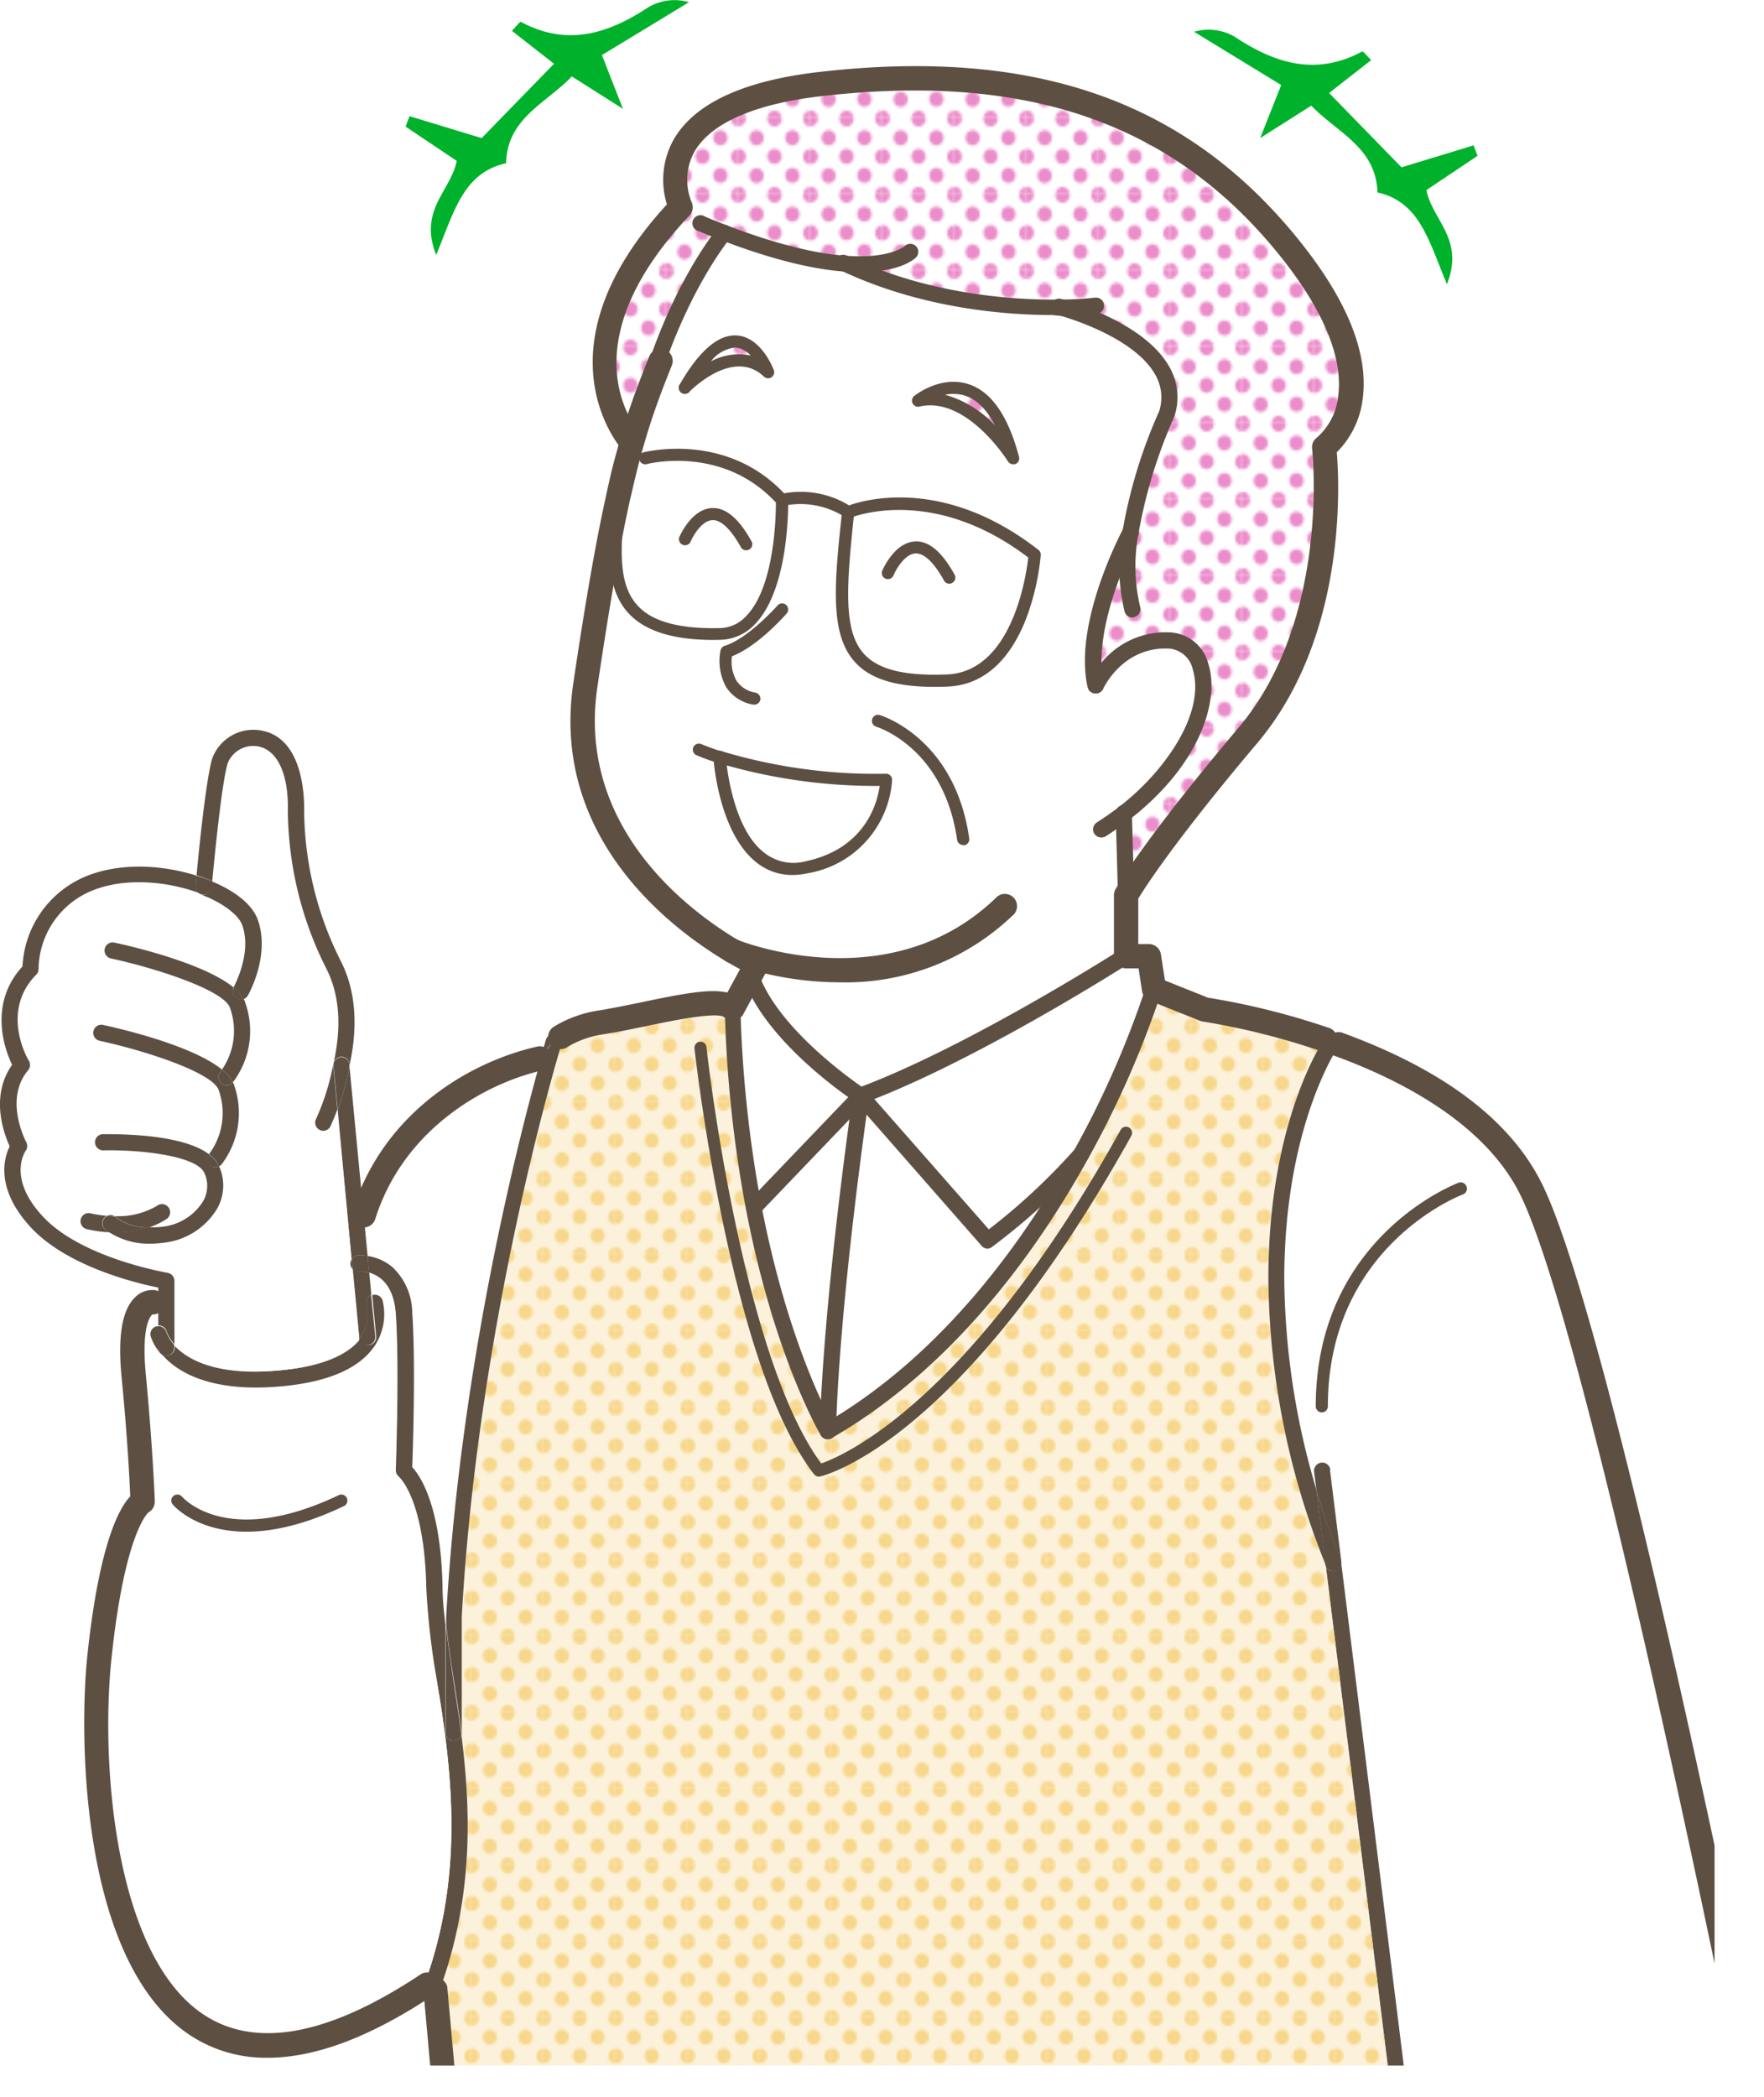<svg xmlns="http://www.w3.org/2000/svg" xmlns:xlink="http://www.w3.org/1999/xlink" viewBox="0 0 241.51 286.98"><defs><style>.cls-1{fill:none;}.cls-2{fill:#f7d78c;}.cls-3{fill:#ec8dcb;}.cls-4{clip-path:url(#clip-path);}.cls-5{fill:#fff;}.cls-6{fill:url(#新規パターンスウォッチ_9);}.cls-7{fill:url(#新規パターンスウォッチ_9-3);}.cls-8{fill:#5d5042;}.cls-9{fill:#fae7bb;opacity:0.5;}.cls-10{fill:url(#新規パターンスウォッチ_11);}.cls-11{fill:#00b22b;}</style><clipPath id="clip-path" transform="translate(-8.77 -6.1)"><rect class="cls-1" width="243.51" height="288.81"/></clipPath><pattern id="新規パターンスウォッチ_9" data-name="新規パターンスウォッチ 9" width="28.8" height="28.8" patternTransform="translate(11.31 1.45) scale(0.34 0.36)" patternUnits="userSpaceOnUse" viewBox="0 0 28.8 28.8"><rect class="cls-1" width="28.8" height="28.8"/><path class="cls-3" d="M28.8,31.79a2.88,2.88,0,1,0-2.88-2.88A2.88,2.88,0,0,0,28.8,31.79Z"/><path class="cls-3" d="M14.4,31.79a2.88,2.88,0,1,0-2.88-2.88A2.88,2.88,0,0,0,14.4,31.79Z"/><path class="cls-3" d="M28.8,17.39a2.88,2.88,0,1,0-2.88-2.88A2.88,2.88,0,0,0,28.8,17.39Z"/><path class="cls-3" d="M14.4,17.28a2.88,2.88,0,1,0-2.88-2.88A2.88,2.88,0,0,0,14.4,17.28Z"/><path class="cls-3" d="M7.2,24.59a2.88,2.88,0,1,0-2.88-2.88A2.88,2.88,0,0,0,7.2,24.59Z"/><path class="cls-3" d="M21.6,24.48a2.88,2.88,0,1,0-2.88-2.88A2.88,2.88,0,0,0,21.6,24.48Z"/><path class="cls-3" d="M7.2,10.19A2.88,2.88,0,1,0,4.32,7.31,2.88,2.88,0,0,0,7.2,10.19Z"/><path class="cls-3" d="M21.6,10.19a2.88,2.88,0,1,0-2.88-2.88A2.88,2.88,0,0,0,21.6,10.19Z"/><path class="cls-3" d="M0,31.68a2.79,2.79,0,0,0,2.88-2.77,3,3,0,0,0-2.88-3,2.88,2.88,0,0,0,0,5.76Z"/><path class="cls-3" d="M0,17.28A2.88,2.88,0,0,0,2.88,14.4,2.88,2.88,0,0,0,0,11.52,3.09,3.09,0,0,0-2.88,14.4,2.88,2.88,0,0,0,0,17.28Z"/><path class="cls-3" d="M28.8,3A2.88,2.88,0,0,0,31.68.11a2.88,2.88,0,0,0-5.76,0A2.88,2.88,0,0,0,28.8,3Z"/><path class="cls-3" d="M14.4,3A2.88,2.88,0,0,0,17.28.11a2.88,2.88,0,0,0-5.76,0A2.88,2.88,0,0,0,14.4,3Z"/><path class="cls-3" d="M0,2.88A2.88,2.88,0,0,0,2.88,0,3.09,3.09,0,0,0,0-2.88,2.88,2.88,0,0,0-2.88,0,2.88,2.88,0,0,0,0,2.88Z"/></pattern><pattern id="新規パターンスウォッチ_9-3" data-name="新規パターンスウォッチ 9" width="28.8" height="28.8" patternTransform="translate(11.67 1.45) scale(0.34 0.36)" patternUnits="userSpaceOnUse" viewBox="0 0 28.8 28.8"><rect class="cls-1" width="28.8" height="28.8"/><path class="cls-3" d="M28.8,31.79a2.88,2.88,0,1,0-2.88-2.88A2.88,2.88,0,0,0,28.8,31.79Z"/><path class="cls-3" d="M14.4,31.79a2.88,2.88,0,1,0-2.88-2.88A2.88,2.88,0,0,0,14.4,31.79Z"/><path class="cls-3" d="M28.8,17.39a2.88,2.88,0,1,0-2.88-2.88A2.88,2.88,0,0,0,28.8,17.39Z"/><path class="cls-3" d="M14.4,17.28a2.88,2.88,0,1,0-2.88-2.88A2.88,2.88,0,0,0,14.4,17.28Z"/><path class="cls-3" d="M7.2,24.59a2.88,2.88,0,1,0-2.88-2.88A2.88,2.88,0,0,0,7.2,24.59Z"/><path class="cls-3" d="M21.6,24.48a2.88,2.88,0,1,0-2.88-2.88A2.88,2.88,0,0,0,21.6,24.48Z"/><path class="cls-3" d="M7.2,10.19A2.88,2.88,0,1,0,4.32,7.31,2.88,2.88,0,0,0,7.2,10.19Z"/><path class="cls-3" d="M21.6,10.19a2.88,2.88,0,1,0-2.88-2.88A2.88,2.88,0,0,0,21.6,10.19Z"/><path class="cls-3" d="M0,31.68a2.79,2.79,0,0,0,2.88-2.77,3,3,0,0,0-2.88-3,2.88,2.88,0,0,0,0,5.76Z"/><path class="cls-3" d="M0,17.28A2.88,2.88,0,0,0,2.88,14.4,2.88,2.88,0,0,0,0,11.52,3.09,3.09,0,0,0-2.88,14.4,2.88,2.88,0,0,0,0,17.28Z"/><path class="cls-3" d="M28.8,3A2.88,2.88,0,0,0,31.68.11a2.88,2.88,0,0,0-5.76,0A2.88,2.88,0,0,0,28.8,3Z"/><path class="cls-3" d="M14.4,3A2.88,2.88,0,0,0,17.28.11a2.88,2.88,0,0,0-5.76,0A2.88,2.88,0,0,0,14.4,3Z"/><path class="cls-3" d="M0,2.88A2.88,2.88,0,0,0,2.88,0,3.09,3.09,0,0,0,0-2.88,2.88,2.88,0,0,0-2.88,0,2.88,2.88,0,0,0,0,2.88Z"/></pattern><pattern id="新規パターンスウォッチ_11" data-name="新規パターンスウォッチ 11" width="28.8" height="28.8" patternTransform="translate(4.36 10.85) scale(0.34 0.36)" patternUnits="userSpaceOnUse" viewBox="0 0 28.8 28.8"><rect class="cls-1" width="28.8" height="28.8"/><path class="cls-2" d="M28.8,31.79a2.88,2.88,0,1,0-2.88-2.88A2.88,2.88,0,0,0,28.8,31.79Z"/><path class="cls-2" d="M14.4,31.79a2.88,2.88,0,1,0-2.88-2.88A2.88,2.88,0,0,0,14.4,31.79Z"/><path class="cls-2" d="M28.8,17.39a2.88,2.88,0,1,0-2.88-2.88A2.88,2.88,0,0,0,28.8,17.39Z"/><path class="cls-2" d="M14.4,17.28a2.88,2.88,0,1,0-2.88-2.88A2.88,2.88,0,0,0,14.4,17.28Z"/><path class="cls-2" d="M7.2,24.59a2.88,2.88,0,1,0-2.88-2.88A2.88,2.88,0,0,0,7.2,24.59Z"/><path class="cls-2" d="M21.6,24.48a2.88,2.88,0,1,0-2.88-2.88A2.88,2.88,0,0,0,21.6,24.48Z"/><path class="cls-2" d="M7.2,10.19A2.88,2.88,0,1,0,4.32,7.31,2.88,2.88,0,0,0,7.2,10.19Z"/><path class="cls-2" d="M21.6,10.19a2.88,2.88,0,1,0-2.88-2.88A2.88,2.88,0,0,0,21.6,10.19Z"/><path class="cls-2" d="M0,31.68a2.79,2.79,0,0,0,2.88-2.77,3,3,0,0,0-2.88-3,2.88,2.88,0,0,0,0,5.76Z"/><path class="cls-2" d="M0,17.28A2.88,2.88,0,0,0,2.88,14.4,2.88,2.88,0,0,0,0,11.52,3.09,3.09,0,0,0-2.88,14.4,2.88,2.88,0,0,0,0,17.28Z"/><path class="cls-2" d="M28.8,3A2.88,2.88,0,0,0,31.68.11a2.88,2.88,0,0,0-5.76,0A2.88,2.88,0,0,0,28.8,3Z"/><path class="cls-2" d="M14.4,3A2.88,2.88,0,0,0,17.28.11a2.88,2.88,0,0,0-5.76,0A2.88,2.88,0,0,0,14.4,3Z"/><path class="cls-2" d="M0,2.88A2.88,2.88,0,0,0,2.88,0,3.09,3.09,0,0,0,0-2.88,2.88,2.88,0,0,0-2.88,0,2.88,2.88,0,0,0,0,2.88Z"/></pattern></defs><g id="レイヤー_2" data-name="レイヤー 2"><g id="イラストうえ"><g class="cls-4"><path class="cls-5" d="M108,37.94s-6.68,7.89-10.82,23c-.64,1.81-1.25,3.66-1.83,5.72,0,0-11.93-12.56,6.66-32.19,0,0-6.61-13.9,19.11-16.86s47.45,2,63.77,21.9,5.22,27.83,5.22,27.83,2.78,23.78-10.43,39.42S163,128.64,163,128.64l-.31-11.25c13.61-10.47,12.87-23.35,6.24-23.68-7.11-.34-10.1,6.16-10.1,6.16-1.91-8.45,4.8-21,4.8-21a68.09,68.09,0,0,1,4.94-16.1c3.12-10.08-14.78-14.67-14.78-14.67h0c-6.42.08-18-.67-29.15-5.93C120.75,41.9,115.37,40.78,108,37.94Z" transform="translate(-8.77 -6.1)"/><path class="cls-6" d="M108,37.94s-6.68,7.89-10.82,23c-.64,1.81-1.25,3.66-1.83,5.72,0,0-11.93-12.56,6.66-32.19,0,0-6.61-13.9,19.11-16.86s47.45,2,63.77,21.9,5.22,27.83,5.22,27.83,2.78,23.78-10.43,39.42S163,128.64,163,128.64l-.31-11.25c13.61-10.47,12.87-23.35,6.24-23.68-7.11-.34-10.1,6.16-10.1,6.16-1.91-8.45,4.8-21,4.8-21a68.09,68.09,0,0,1,4.94-16.1c3.12-10.08-14.78-14.67-14.78-14.67h0c-6.42.08-18-.67-29.15-5.93C120.75,41.9,115.37,40.78,108,37.94Z" transform="translate(-8.77 -6.1)"/><path class="cls-5" d="M134.84,60.93s9-7.29,13,7.88C147.86,68.81,142,59.26,134.84,60.93Z" transform="translate(-8.77 -6.1)"/><path class="cls-7" d="M134.84,60.93s9-7.29,13,7.88C147.86,68.81,142,59.26,134.84,60.93Z" transform="translate(-8.77 -6.1)"/><path class="cls-5" d="M113.28,57.05c-4.76-4.56-11.1,1.81-11.39,2.12C109.28,46.28,113.28,57.05,113.28,57.05Z" transform="translate(-8.77 -6.1)"/><path class="cls-7" d="M113.28,57.05c-4.76-4.56-11.1,1.81-11.39,2.12C109.28,46.28,113.28,57.05,113.28,57.05Z" transform="translate(-8.77 -6.1)"/><path class="cls-5" d="M248.62,291.42H201.28a.66.66,0,0,0,0-.14l-8.86-71.48-1.56-12.58a1.12,1.12,0,0,0-2.22.28L189,210a103.49,103.49,0,0,1-4.35-28.85c0-20.91,7.29-31.66,7.41-31.82a.79.79,0,0,0,.13-.28c10,3.68,21.36,9.86,26.27,19.85C228.14,188.72,248.62,291.42,248.62,291.42ZM209.05,169.58a.83.83,0,0,0,.51-1.06.85.85,0,0,0-1.08-.5c-.19.07-19.57,7.35-19.57,30.61a.83.83,0,1,0,1.66,0C190.57,176.57,208.87,169.65,209.05,169.58Z" transform="translate(-8.77 -6.1)"/><path class="cls-8" d="M209.56,168.52a.83.83,0,0,1-.51,1.06c-.18.07-18.48,7-18.48,29a.83.83,0,1,1-1.66,0c0-23.26,19.38-30.54,19.57-30.61A.85.85,0,0,1,209.56,168.52Z" transform="translate(-8.77 -6.1)"/><path class="cls-8" d="M201.28,291.42a1.11,1.11,0,0,1-1,1.1h-.14a1.11,1.11,0,0,1-1.1-1l0-.14Z" transform="translate(-8.77 -6.1)"/><path class="cls-8" d="M201.27,291.28a.66.66,0,0,1,0,.14h-2.23l-8.82-71.09c0,.09.06.15.07.16a1.11,1.11,0,0,0,1,.66,1.14,1.14,0,0,0,1.08-1.35h0Z" transform="translate(-8.77 -6.1)"/><path class="cls-5" d="M112,171.38c3.87,20.07,10.12,30.6,10.12,30.6,16.27-9.37,27.55-24.86,34.69-37.82a130.29,130.29,0,0,0,10-22.65l6.95,2.77a98.91,98.91,0,0,1,16.29,4c-1.17,1.8-7.64,12.66-7.64,32.84a106.52,106.52,0,0,0,7.86,39.17l8.82,71.09H69.58l-1.2-13.23a1.11,1.11,0,0,0,.94-.74c4.32-12.49,3.87-24,2.62-33.92a1.26,1.26,0,0,0,0-.33V227.36C74.3,186,85.54,149.39,85.65,149a1.06,1.06,0,0,0-.17-1,14.61,14.61,0,0,1,5.69-2c7.3-1.21,15.82-3.82,17.9-1.91A168.37,168.37,0,0,0,112,171.38Z" transform="translate(-8.77 -6.1)"/><path class="cls-9" d="M112,171.38c3.87,20.07,10.12,30.6,10.12,30.6,16.27-9.37,27.55-24.86,34.69-37.82a130.29,130.29,0,0,0,10-22.65l6.95,2.77a98.91,98.91,0,0,1,16.29,4c-1.17,1.8-7.64,12.66-7.64,32.84a106.52,106.52,0,0,0,7.86,39.17l8.82,71.09H69.58l-1.2-13.23a1.11,1.11,0,0,0,.94-.74c4.32-12.49,3.87-24,2.62-33.92a1.26,1.26,0,0,0,0-.33V227.36C74.3,186,85.54,149.39,85.65,149a1.06,1.06,0,0,0-.17-1,14.61,14.61,0,0,1,5.69-2c7.3-1.21,15.82-3.82,17.9-1.91A168.37,168.37,0,0,0,112,171.38Z" transform="translate(-8.77 -6.1)"/><path class="cls-10" d="M112,171.38c3.87,20.07,10.12,30.6,10.12,30.6,16.27-9.37,27.55-24.86,34.69-37.82a130.29,130.29,0,0,0,10-22.65l6.95,2.77a98.91,98.91,0,0,1,16.29,4c-1.17,1.8-7.64,12.66-7.64,32.84a106.52,106.52,0,0,0,7.86,39.17l8.82,71.09H69.58l-1.2-13.23a1.11,1.11,0,0,0,.94-.74c4.32-12.49,3.87-24,2.62-33.92a1.26,1.26,0,0,0,0-.33V227.36C74.3,186,85.54,149.39,85.65,149a1.06,1.06,0,0,0-.17-1,14.61,14.61,0,0,1,5.69-2c7.3-1.21,15.82-3.82,17.9-1.91A168.37,168.37,0,0,0,112,171.38Z" transform="translate(-8.77 -6.1)"/><path class="cls-8" d="M192.4,219.8a1.11,1.11,0,0,1-2.1.69s0-.07-.07-.16L189,210a80,80,0,0,0,3.38,9.56A2,2,0,0,1,192.4,219.8Z" transform="translate(-8.77 -6.1)"/><path class="cls-8" d="M190.85,207.22l1.56,12.58h0a2,2,0,0,0-.07-.23A80,80,0,0,1,189,210l-.32-2.51a1.12,1.12,0,0,1,2.22-.28Z" transform="translate(-8.77 -6.1)"/><path class="cls-8" d="M191.73,147.78a1.11,1.11,0,0,1,.41,1.28c-.71-.26-1.43-.51-2.13-.74a2.29,2.29,0,0,1,.18-.26A1.11,1.11,0,0,1,191.73,147.78Z" transform="translate(-8.77 -6.1)"/><path class="cls-8" d="M192.14,149.06a.79.79,0,0,1-.13.28c-.12.16-7.41,10.91-7.41,31.82A103.49,103.49,0,0,0,189,210l1.28,10.32a106.52,106.52,0,0,1-7.86-39.17c0-20.18,6.47-31,7.64-32.84C190.71,148.55,191.43,148.8,192.14,149.06Z" transform="translate(-8.77 -6.1)"/><path class="cls-5" d="M124.88,76.21c-1.74,16.09-2.25,23.66,13.56,23,10.71-.42,12-17.22,12-17.22C136.52,71.19,124.88,76.21,124.88,76.21ZM107.3,109.7c0,.49,1.23,17.35,11.85,15.12s10.95-12,10.95-12A73.62,73.62,0,0,1,107.3,109.7Zm-4.76-50.53c.29-.31,6.63-6.68,11.39-2.12C113.93,57.05,109.93,46.28,102.54,59.17Zm-5.42,1.76c4.14-15.1,10.82-23,10.82-23,7.4,2.84,12.78,4,16.64,4.23,11.13,5.26,22.73,6,29.15,5.93h0s17.9,4.59,14.78,14.67a68.09,68.09,0,0,0-4.94,16.1s-6.71,12.54-4.8,21c0,0,3-6.5,10.1-6.16,6.63.33,7.37,13.21-6.24,23.68l.31,11.25V137s-20.85,13.38-36.32,19.12c0,0-11.17-7.3-14.65-15.46l-.78-.43,1.18-2.18a35.45,35.45,0,0,1-3.3-1.77h0c-7.15-4.24-23.15-16.13-20.15-36.38C90.59,88.56,92,80.67,93.3,74.6c0,7.78-3.34,18.58,14,18.24,8.93-.17,8.55-18.27,8.55-18.27-7.82-8.73-18.73-5.76-18.73-5.76l-2.27-.61c.15-.53.29-1,.44-1.55C95.87,64.59,96.48,62.74,97.12,60.93Zm50.35,7.88c-4-15.17-13-7.88-13-7.88C141.6,59.26,147.47,68.81,147.47,68.81Z" transform="translate(-8.77 -6.1)"/><path class="cls-5" d="M166.07,137l.7,4.53a130.29,130.29,0,0,1-10,22.65A87.48,87.48,0,0,1,144,175.91L126.62,156.1c15.47-5.74,36.32-19.12,36.32-19.12Z" transform="translate(-8.77 -6.1)"/><path class="cls-5" d="M144,175.91a87.48,87.48,0,0,0,12.79-11.75c-7.14,13-18.42,28.45-34.69,37.82.53-18.77,4.52-45.88,4.52-45.88Z" transform="translate(-8.77 -6.1)"/><path class="cls-5" d="M150.43,82s-1.28,16.8-12,17.22c-15.81.63-15.3-6.94-13.56-23C124.88,76.21,136.52,71.19,150.43,82Zm-11.29,3.86a.82.82,0,0,0,.32-1.13c-1.72-3.13-3.55-4.67-5.44-4.57-2.8.15-4.39,3.84-4.46,4a.83.83,0,0,0,1.54.64c.35-.8,1.55-2.9,3-3,1.16-.07,2.53,1.21,3.91,3.7a.82.82,0,0,0,.72.44A.84.84,0,0,0,139.14,85.88Z" transform="translate(-8.77 -6.1)"/><path class="cls-8" d="M139.46,84.75a.82.82,0,0,1-.32,1.13.84.84,0,0,1-.41.11.82.82,0,0,1-.72-.44c-1.38-2.49-2.75-3.77-3.91-3.7-1.45.07-2.65,2.17-3,3a.83.83,0,0,1-1.54-.64c.07-.16,1.66-3.85,4.46-4C135.91,80.08,137.74,81.62,139.46,84.75Z" transform="translate(-8.77 -6.1)"/><path class="cls-5" d="M130.1,112.83s-.18,9.73-10.95,12-11.82-14.63-11.85-15.12A73.62,73.62,0,0,0,130.1,112.83Z" transform="translate(-8.77 -6.1)"/><path class="cls-5" d="M112,171.38l14.64-15.28s-4,27.11-4.52,45.88C122.1,202,115.85,191.45,112,171.38Z" transform="translate(-8.77 -6.1)"/><path class="cls-5" d="M126.62,156.1,112,171.38a168.37,168.37,0,0,1-2.91-27.27l2.12-3.9.78.43C115.45,148.8,126.62,156.1,126.62,156.1Z" transform="translate(-8.77 -6.1)"/><path class="cls-5" d="M115.85,74.57s.38,18.1-8.55,18.27c-17.34.34-14-10.46-14-18.24.52-2.38,1-4.48,1.55-6.4l2.27.61S108,65.84,115.85,74.57Zm-4.51,6.74a.81.81,0,0,0,.32-1.12c-1.72-3.13-3.56-4.67-5.45-4.57-2.8.14-4.38,3.84-4.45,4a.84.84,0,0,0,1.54.65c.34-.8,1.54-2.9,3-3,1.16-.06,2.53,1.22,3.9,3.7a.84.84,0,0,0,.73.43A.87.87,0,0,0,111.34,81.31Z" transform="translate(-8.77 -6.1)"/><path class="cls-8" d="M111.66,80.19a.81.81,0,0,1-.32,1.12.87.87,0,0,1-.41.11.84.84,0,0,1-.73-.43c-1.37-2.48-2.74-3.76-3.9-3.7-1.46.07-2.66,2.17-3,3a.84.84,0,0,1-1.54-.65c.07-.15,1.65-3.85,4.45-4C108.1,75.52,109.94,77.06,111.66,80.19Z" transform="translate(-8.77 -6.1)"/><path class="cls-8" d="M85.48,148a1.06,1.06,0,0,1,.17,1c-.11.37-11.35,37-13.66,78.34V243.2a1.26,1.26,0,0,1,0,.33c-.34-2.71-.75-5.31-1.13-7.78s-.77-5-1-7.31V227.3c2-35.36,10.42-67.27,13-76.36l.23-.05A5.47,5.47,0,0,1,85.48,148Z" transform="translate(-8.77 -6.1)"/><path class="cls-8" d="M84.92,147.64a1,1,0,0,1,.56.4A5.47,5.47,0,0,0,83,150.89l-.23.05c.47-1.62.74-2.52.76-2.58A1.12,1.12,0,0,1,84.92,147.64Z" transform="translate(-8.77 -6.1)"/><path class="cls-5" d="M82.77,150.94c-2.58,9.09-11,41-13,76.36v1.14c-.21-1.78-.36-3.49-.39-5.08-.22-11.06-3-15.2-4.15-16.45.09-2.62.45-14.55,0-21.14a8.67,8.67,0,0,0-2.71-6.23A6.85,6.85,0,0,0,59.1,178l-.53-5.57C62.45,160,73.46,153,82.77,150.94Z" transform="translate(-8.77 -6.1)"/><path class="cls-8" d="M71.94,243.53c1.25,9.93,1.7,21.43-2.62,33.92a1.11,1.11,0,0,1-.94.74l-.11-1.11-.92.62a1.11,1.11,0,0,1-.13-1c4.21-12.18,3.72-23.51,2.47-33.28l.11,0a1.1,1.1,0,0,0,2.14.11Z" transform="translate(-8.77 -6.1)"/><path class="cls-8" d="M71.94,243.53a1.1,1.1,0,0,1-2.14-.11.83.83,0,0,1,0-.22V228.44c.27,2.32.64,4.78,1,7.31S71.6,240.82,71.94,243.53Z" transform="translate(-8.77 -6.1)"/><path class="cls-8" d="M69.77,243.2a.83.83,0,0,0,0,.22l-.11,0c-.33-2.56-.72-5-1.08-7.35a102.59,102.59,0,0,1-1.45-12.68c-.24-12.12-3.71-15.15-3.75-15.17a1.16,1.16,0,0,1-.42-.91c0-.15.51-14.25,0-21.4-.28-4-2.27-5.25-3.67-5.63L59.1,178a6.85,6.85,0,0,1,3.4,1.53,8.67,8.67,0,0,1,2.71,6.23c.47,6.59.11,18.52,0,21.14,1.15,1.25,3.93,5.39,4.15,16.45,0,1.59.18,3.3.39,5.08Z" transform="translate(-8.77 -6.1)"/><path class="cls-5" d="M69.69,243.44c1.25,9.77,1.74,21.1-2.47,33.28a1.11,1.11,0,0,0,.13,1c-43.7,29.11-47-25.51-44.95-44.93s5.9-21.11,5.9-21.11-.17-6.52-1.22-17.2,2.61-10.1,2.61-10.1h.72v3.25l-.23,0A1.12,1.12,0,0,0,29.4,189a6.83,6.83,0,0,0,1.19,2.15c1.6,2.06,5.24,4.87,13.17,4.87a39.51,39.51,0,0,0,4-.22c6.13-.64,10.26-2.51,12.28-5.57a7.8,7.8,0,0,0,1-6.22,1.12,1.12,0,0,0-1.39-.73l-.12,0-.29-3c1.4.38,3.39,1.62,3.67,5.63.51,7.15,0,21.25,0,21.4a1.16,1.16,0,0,0,.42.91s3.51,3,3.75,15.17a102.59,102.59,0,0,0,1.45,12.68C69,238.43,69.36,240.88,69.69,243.44ZM55.86,212.23a.83.83,0,1,0-.72-1.49c-5.25,2.5-9.41,3.33-12.61,3.33-6,0-8.67-2.94-8.84-3.13a.84.84,0,0,0-1.17-.09.82.82,0,0,0-.1,1.17c.19.22,3.25,3.72,10.11,3.72C46,215.74,50.39,214.85,55.86,212.23Z" transform="translate(-8.77 -6.1)"/><path class="cls-8" d="M68.27,277.08l.11,1.11h-.11a.91.91,0,0,1-.36-.06,1,1,0,0,1-.56-.43Z" transform="translate(-8.77 -6.1)"/><path class="cls-8" d="M61.12,184a7.8,7.8,0,0,1-1,6.22c-2,3.06-6.15,4.93-12.28,5.57a39.51,39.51,0,0,1-4,.22c-7.93,0-11.57-2.81-13.17-4.87h0a1.13,1.13,0,0,0,.93.5,1.11,1.11,0,0,0,1.1-1.12v-.38c1.65,1.87,5.64,4.41,15,3.45,5.09-.53,8.67-2,10.39-4.23a1.1,1.1,0,0,0,1.07.85h.11a1.12,1.12,0,0,0,1-1.21l-.54-5.67.12,0A1.12,1.12,0,0,1,61.12,184Z" transform="translate(-8.77 -6.1)"/><path class="cls-8" d="M60.15,189a1.12,1.12,0,0,1-1,1.21H59a1.1,1.1,0,0,1-1.07-.85c.08-.11.16-.21.23-.32a5.47,5.47,0,0,0,.8-4.37,1.13,1.13,0,0,1,.62-1.34Z" transform="translate(-8.77 -6.1)"/><path class="cls-8" d="M59.32,180.3l.29,3a1.13,1.13,0,0,0-.62,1.34,5.47,5.47,0,0,1-.8,4.37c-.07.11-.15.21-.23.32a1,1,0,0,1,0-.15l-.9-9.45a1.14,1.14,0,0,0,.91.37A4.52,4.52,0,0,1,59.32,180.3Z" transform="translate(-8.77 -6.1)"/><path class="cls-8" d="M59.1,178l.22,2.29a4.52,4.52,0,0,0-1.38-.15,1.14,1.14,0,0,1-.91-.37l-.12-1.32a1.1,1.1,0,0,1,.85-.53A5.8,5.8,0,0,1,59.1,178Z" transform="translate(-8.77 -6.1)"/><path class="cls-8" d="M58.57,172.44,59.1,178a5.8,5.8,0,0,0-1.34-.08,1.1,1.1,0,0,0-.85.53L55,158A32.49,32.49,0,0,0,56.6,152a.43.43,0,0,1,0-.12Z" transform="translate(-8.77 -6.1)"/><path class="cls-5" d="M57.93,189.23a1,1,0,0,0,0,.15c-1.72,2.24-5.3,3.7-10.39,4.23-9.31,1-13.3-1.58-15-3.45v-8.65a1.12,1.12,0,0,0-.92-1.1c-.12,0-11.79-2-17.09-7.71-4.89-5.28-2.45-8.91-2.35-9a1.12,1.12,0,0,0,.07-1.19c0-.06-3.11-5.8.26-9.83a1.13,1.13,0,0,0,.11-1.29c-.17-.27-3.91-6.75,1-11.79a1.09,1.09,0,0,0,.32-.8A11.76,11.76,0,0,1,21.58,128c4.6-1.79,10.34-1.12,14.49.42a.88.88,0,0,0,.36.14l1,.42c2.41,1.1,4.12,2.51,4.56,3.76,1.38,3.88-1.17,8.47-1.19,8.51s0,0,0,.07c-4.08-3.34-14-5.66-16.32-6.14a1.11,1.11,0,1,0-.47,2.17c6.22,1.35,15.38,4.32,16.28,6.72a9.31,9.31,0,0,1-1.08,8.45c-4.09-3.33-14-5.62-16.28-6.11a1.11,1.11,0,0,0-.47,2.17c6.23,1.35,15.4,4.32,16.29,6.72a9.37,9.37,0,0,1-1.32,8.8c-3.74-2.85-12.57-2.81-14.55-2.77a1.1,1.1,0,0,0-1.08,1.13,1.12,1.12,0,0,0,1.13,1.09c5.14-.12,12.83.76,13.85,3.11a4.24,4.24,0,0,1-.2,3.88A7.51,7.51,0,0,1,31,174a10.3,10.3,0,0,1-1.78.12A10.52,10.52,0,0,0,31.56,173a1.11,1.11,0,0,0-1.22-1.86,10.4,10.4,0,0,1-5.87,1.46,1.06,1.06,0,0,0-1-.05,13.83,13.83,0,0,1-2.19-.33,1.11,1.11,0,0,0-1.36.78,1.12,1.12,0,0,0,.79,1.37,17,17,0,0,0,3.07.44,10,10,0,0,0,5.62,1.56,15,15,0,0,0,1.93-.14,9.77,9.77,0,0,0,7.18-4.59,6.43,6.43,0,0,0,.31-5.86,1,1,0,0,0,.38-.32,11.59,11.59,0,0,0,1.63-10.92,1.11,1.11,0,0,0-.13-.27l.05-.05a11.59,11.59,0,0,0,1.62-10.91,2,2,0,0,0-.21-.44,1.21,1.21,0,0,0,.6-.5c.13-.23,3.08-5.51,1.36-10.35-.67-1.86-2.7-3.65-5.73-5l-.52-.23c.28-3,1.3-13.5,2.12-16.16a3.77,3.77,0,0,1,4.06-2.3c2.55.37,4.11,3.34,4.17,8a48.72,48.72,0,0,0,5.19,22.28c1.87,3.57,2.22,8,1.06,13.11v0a.09.09,0,0,0,0,.05A32,32,0,0,1,52,159.32a1.11,1.11,0,0,0,.56,1.48,1,1,0,0,0,.45.1,1.1,1.1,0,0,0,1-.65c.35-.79.67-1.55.93-2.28l1.95,20.49a1.06,1.06,0,0,0-.17.66,1.14,1.14,0,0,0,.29.66Z" transform="translate(-8.77 -6.1)"/><path class="cls-8" d="M56.91,178.46l.12,1.32a1.14,1.14,0,0,1-.29-.66A1.06,1.06,0,0,1,56.91,178.46Z" transform="translate(-8.77 -6.1)"/><path class="cls-8" d="M55.33,137.45c2.1,4,2.53,8.88,1.29,14.47l0-.19a1.11,1.11,0,0,0-2.19-.1v0c1.16-5.13.81-9.54-1.06-13.11a48.72,48.72,0,0,1-5.19-22.28c-.06-4.62-1.62-7.59-4.17-8a3.77,3.77,0,0,0-4.06,2.3c-.82,2.66-1.84,13.12-2.12,16.16h0a19.77,19.77,0,0,0-2.15-.8c.34-3.69,1.32-13.29,2.15-16a6,6,0,0,1,6.5-3.85c5.54.8,6,7.95,6.08,10.12A46.53,46.53,0,0,0,55.33,137.45Z" transform="translate(-8.77 -6.1)"/><path class="cls-8" d="M56.6,151.73l0,.19a.43.43,0,0,0,0,.12A32.49,32.49,0,0,1,55,158l-.57-6a.75.75,0,0,1,0-.26.09.09,0,0,1,0-.05,1.11,1.11,0,0,1,2.19.1Z" transform="translate(-8.77 -6.1)"/><path class="cls-8" d="M56.25,211.13a.82.82,0,0,1-.39,1.1c-5.47,2.62-9.88,3.51-13.33,3.51-6.86,0-9.92-3.5-10.11-3.72a.82.82,0,0,1,.1-1.17.84.84,0,0,1,1.17.09c.17.19,2.81,3.13,8.84,3.13,3.2,0,7.36-.83,12.61-3.33A.82.82,0,0,1,56.25,211.13Z" transform="translate(-8.77 -6.1)"/><path class="cls-8" d="M54.39,151.94l.57,6c-.26.73-.58,1.49-.93,2.28a1.1,1.1,0,0,1-1,.65,1,1,0,0,1-.45-.1,1.11,1.11,0,0,1-.56-1.48,32,32,0,0,0,2.39-7.64A.75.75,0,0,0,54.39,151.94Z" transform="translate(-8.77 -6.1)"/><path class="cls-8" d="M44.07,132c1.72,4.84-1.23,10.12-1.36,10.35a1.21,1.21,0,0,1-.6.5,5.48,5.48,0,0,0-1.36-1.53s0,0,0-.07,2.57-4.63,1.19-8.51c-.44-1.25-2.15-2.66-4.56-3.76l-1-.42.1,0a1.12,1.12,0,0,0,1.21-1s0-.32.07-.84h0l.52.23C41.37,128.32,43.4,130.11,44.07,132Z" transform="translate(-8.77 -6.1)"/><path class="cls-8" d="M42.32,143.26a11.59,11.59,0,0,1-1.62,10.91l-.05.05a5.33,5.33,0,0,0-1.49-1.73A9.31,9.31,0,0,0,40.24,144c-.9-2.4-10.06-5.37-16.28-6.72a1.11,1.11,0,1,1,.47-2.17c2.27.48,12.24,2.8,16.32,6.14a1.11,1.11,0,0,0,.44,1.45,1.15,1.15,0,0,0,.92.08A2,2,0,0,1,42.32,143.26Z" transform="translate(-8.77 -6.1)"/><path class="cls-8" d="M42.11,142.82a1.15,1.15,0,0,1-.92-.08,1.11,1.11,0,0,1-.44-1.45A5.48,5.48,0,0,1,42.11,142.82Z" transform="translate(-8.77 -6.1)"/><path class="cls-8" d="M40.78,154.49a11.59,11.59,0,0,1-1.63,10.92,1,1,0,0,1-.38.32,4.29,4.29,0,0,0-1.39-1.66,9.37,9.37,0,0,0,1.32-8.8c-.89-2.4-10.06-5.37-16.29-6.72a1.11,1.11,0,0,1,.47-2.17c2.27.49,12.19,2.78,16.28,6.11-.09.14-.18.26-.26.37a1.11,1.11,0,0,0,.25,1.56,1.1,1.1,0,0,0,.65.21,1.06,1.06,0,0,0,.85-.41A1.11,1.11,0,0,1,40.78,154.49Z" transform="translate(-8.77 -6.1)"/><path class="cls-8" d="M40.65,154.22a1.06,1.06,0,0,1-.85.41,1.1,1.1,0,0,1-.65-.21,1.11,1.11,0,0,1-.25-1.56c.08-.11.17-.23.26-.37A5.33,5.33,0,0,1,40.65,154.22Z" transform="translate(-8.77 -6.1)"/><path class="cls-8" d="M38.77,165.73a6.43,6.43,0,0,1-.31,5.86,9.77,9.77,0,0,1-7.18,4.59,15,15,0,0,1-1.93.14,10,10,0,0,1-5.62-1.56c.3,0,.62,0,.95,0a14.1,14.1,0,0,0,4.51-.7A10.3,10.3,0,0,0,31,174a7.51,7.51,0,0,0,5.56-3.46,4.24,4.24,0,0,0,.2-3.88c-1-2.35-8.71-3.23-13.85-3.11a1.12,1.12,0,0,1-1.13-1.09,1.1,1.1,0,0,1,1.08-1.13c2,0,10.81-.08,14.55,2.77,0,0,0,0,0,0a1.12,1.12,0,0,0,.24,1.55,1.17,1.17,0,0,0,.66.21A1,1,0,0,0,38.77,165.73Z" transform="translate(-8.77 -6.1)"/><path class="cls-8" d="M38.77,165.73a1,1,0,0,1-.51.13,1.17,1.17,0,0,1-.66-.21,1.12,1.12,0,0,1-.24-1.55s0,0,0,0A4.29,4.29,0,0,1,38.77,165.73Z" transform="translate(-8.77 -6.1)"/><path class="cls-8" d="M37.81,126.7c0,.52-.07.81-.07.84a1.12,1.12,0,0,1-1.21,1l-.1,0-.36-.14a1.08,1.08,0,0,1-.54-1c0-.1,0-.63.13-1.44A19.77,19.77,0,0,1,37.81,126.7Z" transform="translate(-8.77 -6.1)"/><path class="cls-8" d="M36.07,128.39l.36.14A.88.88,0,0,1,36.07,128.39Z" transform="translate(-8.77 -6.1)"/><path class="cls-8" d="M35.53,127.34a1.08,1.08,0,0,0,.54,1c-4.15-1.54-9.89-2.21-14.49-.42a11.76,11.76,0,0,0-7.53,10.78,1.09,1.09,0,0,1-.32.8c-4.94,5-1.2,11.52-1,11.79a1.13,1.13,0,0,1-.11,1.29c-3.37,4-.29,9.77-.26,9.83a1.12,1.12,0,0,1-.07,1.19c-.1.14-2.54,3.77,2.35,9,5.3,5.72,17,7.69,17.09,7.71a1.12,1.12,0,0,1,.92,1.1v8.65a5.22,5.22,0,0,1-1.08-1.75,1.11,1.11,0,0,0-1.13-.8v-5.18c-3-.6-12.47-2.88-17.43-8.22S9.33,164.5,10.1,163c-.79-1.71-2.72-6.86.33-11.16-1-2.06-3.3-8.32,1.42-13.47a14.09,14.09,0,0,1,8.93-12.43c5-1.92,10.64-1.33,14.88,0C35.58,126.71,35.53,127.24,35.53,127.34Z" transform="translate(-8.77 -6.1)"/><path class="cls-8" d="M32.62,190.16v.38a1.11,1.11,0,0,1-1.1,1.12,1.13,1.13,0,0,1-.93-.5,1.16,1.16,0,0,1-.18-.62v-2.93a1.11,1.11,0,0,1,1.13.8A5.22,5.22,0,0,0,32.62,190.16Z" transform="translate(-8.77 -6.1)"/><path class="cls-8" d="M31.88,171.41a1.11,1.11,0,0,1-.32,1.54,10.52,10.52,0,0,1-2.37,1.14,7.09,7.09,0,0,1-4.53-1.39.9.9,0,0,0-.19-.15,10.4,10.4,0,0,0,5.87-1.46A1.1,1.1,0,0,1,31.88,171.41Z" transform="translate(-8.77 -6.1)"/><path class="cls-8" d="M30.59,191.16h0A6.83,6.83,0,0,1,29.4,189a1.12,1.12,0,0,1,.78-1.37l.23,0v2.93A1.16,1.16,0,0,0,30.59,191.16Z" transform="translate(-8.77 -6.1)"/><path class="cls-8" d="M29.19,174.09a14.1,14.1,0,0,1-4.51.7c-.33,0-.65,0-.95,0a5,5,0,0,1-.6-.46,1.12,1.12,0,0,1,0-1.57,1,1,0,0,1,.33-.23c.32,0,.68.05,1,.05a.9.9,0,0,1,.19.15A7.09,7.09,0,0,0,29.19,174.09Z" transform="translate(-8.77 -6.1)"/><path class="cls-8" d="M23.42,172.5a1.06,1.06,0,0,1,1,.05C24.1,172.55,23.74,172.53,23.42,172.5Z" transform="translate(-8.77 -6.1)"/><path class="cls-8" d="M23.42,172.5a1,1,0,0,0-.33.23,1.12,1.12,0,0,0,0,1.57,5,5,0,0,0,.6.46,17,17,0,0,1-3.07-.44,1.12,1.12,0,0,1-.79-1.37,1.11,1.11,0,0,1,1.36-.78A13.83,13.83,0,0,0,23.42,172.5Z" transform="translate(-8.77 -6.1)"/><path class="cls-8" d="M109.06,137.92a1.65,1.65,0,0,1-.85-.23c-7.35-4.36-24.1-16.79-20.95-38.07,1.65-11.12,3.06-19.18,4.42-25.38.52-2.41,1-4.53,1.57-6.48.14-.54.28-1.07.44-1.59.56-2,1.17-3.86,1.86-5.8.58-1.61,1.21-3.25,2.11-5.49a1.66,1.66,0,0,1,3.09,1.24c-.88,2.2-1.5,3.81-2.06,5.38-.67,1.86-1.25,3.69-1.8,5.61-.15.5-.29,1-.42,1.52-.53,1.9-1,4-1.54,6.32-1.34,6.12-2.73,14.12-4.37,25.16-2.86,19.28,12.58,30.7,19.35,34.71a1.67,1.67,0,0,1-.85,3.1Z" transform="translate(-8.77 -6.1)"/><path class="cls-8" d="M85.48,149.7a1.64,1.64,0,0,1-1.39-.75,1.66,1.66,0,0,1,.48-2.31,16.45,16.45,0,0,1,6.33-2.26c1.89-.32,3.89-.73,5.82-1.13,5.5-1.15,9.25-1.86,11.63-1.3l1.74-3.2c-.52-.28-1.15-.63-1.86-1.05a1.67,1.67,0,1,1,1.69-2.87,33.45,33.45,0,0,0,3.13,1.67,1.68,1.68,0,0,1,.79,2.32l-3.3,6.08a1.67,1.67,0,0,1-2.59.44c-1-.81-7,.43-10.55,1.17-2,.41-4,.83-6,1.15a13.28,13.28,0,0,0-5,1.77A1.69,1.69,0,0,1,85.48,149.7Z" transform="translate(-8.77 -6.1)"/><path class="cls-8" d="M58.57,174.1a1.77,1.77,0,0,1-.5-.07A1.68,1.68,0,0,1,57,171.94c4.19-13.43,15.88-20.49,25.42-22.62a1.67,1.67,0,0,1,.73,3.25c-8.24,1.84-19.2,8.28-23,20.36A1.66,1.66,0,0,1,58.57,174.1Z" transform="translate(-8.77 -6.1)"/><path class="cls-8" d="M45.4,287.74a18.89,18.89,0,0,1-10-2.7C19.8,275.57,19.53,244,20.74,232.59c1.59-14.9,4.25-20,5.86-21.68-.08-2-.36-7.89-1.18-16.29-.55-5.68.06-9.27,1.88-11a3.31,3.31,0,0,1,2.66-.94,1.67,1.67,0,0,1-.31,3.32c-.2.14-1.58,1.42-.91,8.26,1,10.62,1.22,17.26,1.22,17.33a1.66,1.66,0,0,1-.85,1.5c-.27.23-3.29,3.24-5.06,19.83-1.6,15,.55,41.63,13.12,49.24,7.1,4.3,16.94,2.33,29.26-5.88a1.67,1.67,0,0,1,1.84,2.78C59.62,284.85,52,287.74,45.4,287.74ZM28.93,213.2Zm0,0h0Zm0,0ZM29.43,186Zm0,0Z" transform="translate(-8.77 -6.1)"/><path class="cls-8" d="M199.05,293.08H69.58a1.65,1.65,0,0,1-1.66-1.51l-1.2-13.23A1.67,1.67,0,0,1,70,278l1.06,11.71h128a1.67,1.67,0,1,1,0,3.33Z" transform="translate(-8.77 -6.1)"/><path class="cls-8" d="M248.61,293.08H201.28a1.67,1.67,0,1,1,0-3.33h45.3c-2.91-14.4-20.89-102.23-29.66-120.11-4.82-9.8-16.45-15.75-25.35-19a1.67,1.67,0,1,1,1.14-3.13c13.79,5.05,22.94,12,27.2,20.67,9.71,19.78,29.5,118.72,30.34,122.92a1.66,1.66,0,0,1-1.64,2Z" transform="translate(-8.77 -6.1)"/><path class="cls-8" d="M190,150a1.67,1.67,0,0,1-.53-.08,98.3,98.3,0,0,0-16-4,1.86,1.86,0,0,1-.39-.1l-6.95-2.78a1.66,1.66,0,0,1-1-1.29l-.48-3.11h-1.7a1.67,1.67,0,0,1-1.67-1.67v-8.34a1.78,1.78,0,0,1,.21-.81c.15-.26,3.71-6.57,16.87-22.15,12.59-14.92,10.08-37.93,10.05-38.16a1.67,1.67,0,0,1,.69-1.55,8.73,8.73,0,0,0,2.9-5.83c.45-3.69-.64-10.08-8.45-19.59C169,22.81,149.19,16.05,121.25,19.26,112,20.32,106,23,103.8,26.94a8,8,0,0,0-.35,6.8,1.66,1.66,0,0,1-.29,1.86C86,53.76,96.06,65,96.5,65.51a1.67,1.67,0,0,1-2.42,2.29c-.13-.14-12.48-13.61,6-33.73a11.28,11.28,0,0,1,.85-8.74c2.79-5,9.51-8.18,20-9.38,29.18-3.35,49.91,3.79,65.25,22.49,6.92,8.43,10,15.91,9.16,22.25A12.44,12.44,0,0,1,191.79,68c.38,4.57,1.33,25.33-10.9,39.82-11.19,13.24-15.36,19.75-16.28,21.27v6.22h1.46a1.66,1.66,0,0,1,1.64,1.41l.56,3.58,5.88,2.35a101,101,0,0,1,16.4,4.08A1.66,1.66,0,0,1,190,150Z" transform="translate(-8.77 -6.1)"/><path class="cls-8" d="M152.89,49.22c-6.34,0-17.8-.86-28.79-6l-.3-.13-.09,0a1.11,1.11,0,1,1,1-2l.1.05.24.11c11.14,5.26,22.76,5.92,28.72,5.85a45.76,45.76,0,0,0,4.91-.26,1.11,1.11,0,0,1,.28,2.21,50.93,50.93,0,0,1-5.17.27Z" transform="translate(-8.77 -6.1)"/><path class="cls-8" d="M126.52,43.35c-.62,0-1.3,0-2-.07-4.66-.32-10.36-1.77-17-4.31-1-.38-2-.78-3.06-1.22a1.11,1.11,0,1,1,.85-2c1,.43,2,.83,3,1.2,6.39,2.45,11.88,3.85,16.31,4.16,6,.43,7.95-1.3,8-1.32a1.12,1.12,0,0,1,1.56,0,1.1,1.1,0,0,1,0,1.54C134,41.54,132,43.35,126.52,43.35Z" transform="translate(-8.77 -6.1)"/><path class="cls-8" d="M97.12,62.05a1.45,1.45,0,0,1-.29,0,1.12,1.12,0,0,1-.78-1.37c4.15-15.17,10.76-23.09,11-23.42a1.11,1.11,0,0,1,1.7,1.43c-.07.08-6.58,7.92-10.6,22.58A1.11,1.11,0,0,1,97.12,62.05Z" transform="translate(-8.77 -6.1)"/><path class="cls-8" d="M163.81,90.62a1.12,1.12,0,0,1-1.07-.81,26.22,26.22,0,0,1-.27-11.1,68.74,68.74,0,0,1,5-16.32,6.19,6.19,0,0,0-.53-5c-3.07-5.49-13.38-8.2-13.49-8.22A1.12,1.12,0,0,1,154,47c.46.12,11.33,3,14.86,9.3a8.33,8.33,0,0,1,.7,6.78l-.06.14a68.08,68.08,0,0,0-4.84,15.8,24.11,24.11,0,0,0,.21,10.15,1.11,1.11,0,0,1-.76,1.37A1.18,1.18,0,0,1,163.81,90.62Zm4.7-27.84Z" transform="translate(-8.77 -6.1)"/><path class="cls-8" d="M159.47,120.72a1.11,1.11,0,0,1-.6-2c1-.66,2.08-1.39,3.08-2.16,6.42-4.94,11.94-13,10.1-18.92a3.61,3.61,0,0,0-3.24-2.77c-6.24-.3-8.92,5.28-9,5.52a1.12,1.12,0,0,1-1.13.63,1.09,1.09,0,0,1-1-.86c-2-8.75,4.62-21.23,4.9-21.76a1.11,1.11,0,0,1,2,1.05c-.06.11-5.1,9.65-5,17.34a11.35,11.35,0,0,1,9.38-4.14,5.71,5.71,0,0,1,5.25,4.33c1.58,5-1.15,13.87-10.87,21.34-1.05.81-2.14,1.57-3.23,2.27A1.13,1.13,0,0,1,159.47,120.72Z" transform="translate(-8.77 -6.1)"/><path class="cls-8" d="M162.94,129.75a1.11,1.11,0,0,1-1.11-1.08l-.31-11.25a1.1,1.1,0,0,1,1.08-1.14,1.13,1.13,0,0,1,1.14,1.08l.31,11.25a1.1,1.1,0,0,1-1.08,1.14Z" transform="translate(-8.77 -6.1)"/><path class="cls-8" d="M123.81,140.55a44.72,44.72,0,0,1-15.36-2.74l-.11-.05a1.67,1.67,0,0,1,.72-3.17,1.71,1.71,0,0,1,.67.14c1.27.5,21.24,8.09,35.54-5.89a1.67,1.67,0,0,1,2.33,2.38A33.1,33.1,0,0,1,123.81,140.55Z" transform="translate(-8.77 -6.1)"/><path class="cls-8" d="M147.48,69.64a.82.82,0,0,1-.71-.39c-.06-.09-5.65-9-12.13-7.5a.84.84,0,0,1-.93-.45.83.83,0,0,1,.22-1c.15-.12,3.61-2.87,7.44-1.62,3.12,1,5.44,4.36,6.91,9.93a.83.83,0,0,1-.48,1A.91.91,0,0,1,147.48,69.64Zm-9.32-9.51A14.78,14.78,0,0,1,145,64.34c-1.12-2.18-2.49-3.55-4.09-4.08A5.33,5.33,0,0,0,138.16,60.13Z" transform="translate(-8.77 -6.1)"/><path class="cls-8" d="M102.53,60a.84.84,0,0,1-.6-1.41h0a.83.83,0,1,1,.6,1.41Z" transform="translate(-8.77 -6.1)"/><path class="cls-8" d="M102.54,60a.86.86,0,0,1-.51-.16.84.84,0,0,1-.22-1.08c2.69-4.69,5.35-6.95,7.9-6.74,3.31.27,4.94,4.55,5,4.74a.83.83,0,0,1-1.35.89c-4.18-4-10,1.85-10.23,2.1A.81.81,0,0,1,102.54,60Zm6.84-6.33a4.87,4.87,0,0,0-3.28,1.89,8.07,8.07,0,0,1,5.44-.8,3.15,3.15,0,0,0-2-1.08Z" transform="translate(-8.77 -6.1)"/><path class="cls-8" d="M106.52,93.69c-5.49,0-9.28-1.16-11.57-3.52-3.08-3.19-2.82-8-2.6-12.22.07-1.18.12-2.29.12-3.35l1.67,0c0,1.13-.06,2.32-.12,3.47-.22,4.08-.45,8.3,2.13,11,2,2.13,5.69,3.11,11.14,3A5,5,0,0,0,111,90.34c3.83-4,4-13.61,4-15.45-7.35-7.94-17.57-5.3-17.67-5.27A.83.83,0,0,1,96.9,68c.12,0,11.5-3,19.57,6a.89.89,0,0,1,.21.54c0,.49.2,12-4.5,16.94a6.71,6.71,0,0,1-4.86,2.19Z" transform="translate(-8.77 -6.1)"/><path class="cls-8" d="M136.73,100.11c-5.27,0-8.73-1.06-10.82-3.3-3.49-3.73-3-10.29-1.85-20.69a.82.82,0,0,1,.49-.67c.5-.22,12.26-5.1,26.39,5.91a.83.83,0,0,1,.32.72,33.53,33.53,0,0,1-2,8.69c-2.3,5.9-6,9.12-10.76,9.3C137.87,100.1,137.29,100.11,136.73,100.11Zm-11.07-23.3c-1,9.63-1.47,15.72,1.47,18.87,2,2.09,5.53,2.95,11.27,2.73,8.92-.35,10.86-13.43,11.15-16C137.84,73.49,127.84,76.08,125.66,76.81Z" transform="translate(-8.77 -6.1)"/><path class="cls-8" d="M124.88,77a.75.75,0,0,1-.47-.15,11.22,11.22,0,0,0-8.36-1.52.83.83,0,0,1-.41-1.61,12.67,12.67,0,0,1,9.72,1.77.83.83,0,0,1-.48,1.51Z" transform="translate(-8.77 -6.1)"/><path class="cls-8" d="M112.05,102.54h-.17a5.52,5.52,0,0,1-3.67-2.36,7.4,7.4,0,0,1-.79-5.07.85.85,0,0,1,.58-.62c3.23-1,7.18-5.48,7.22-5.52a.82.82,0,0,1,1.17-.08.83.83,0,0,1,.09,1.17c-.17.19-3.94,4.51-7.5,5.86a5.36,5.36,0,0,0,.63,3.36,3.87,3.87,0,0,0,2.6,1.62.85.85,0,0,1,.65,1A.83.83,0,0,1,112.05,102.54Z" transform="translate(-8.77 -6.1)"/><path class="cls-8" d="M117.27,125.86a7.79,7.79,0,0,1-4.82-1.63c-5.25-4-6-14-6-14.48a.84.84,0,0,1,1.08-.85,73.15,73.15,0,0,0,22.54,3.1.79.79,0,0,1,.6.25.83.83,0,0,1,.24.6,13.89,13.89,0,0,1-11.61,12.78A9.91,9.91,0,0,1,117.27,125.86Zm-9-15c.35,2.72,1.54,9.26,5.2,12A6.44,6.44,0,0,0,119,124c8.25-1.73,9.88-8,10.21-10.33A75.59,75.59,0,0,1,108.26,110.86Z" transform="translate(-8.77 -6.1)"/><path class="cls-8" d="M107.3,110.53a.83.83,0,0,1-.83-.83h0a.83.83,0,0,1,.83-.83.84.84,0,0,1,.84.83A.85.85,0,0,1,107.3,110.53Z" transform="translate(-8.77 -6.1)"/><path class="cls-8" d="M107.3,110.52a.73.73,0,0,1-.25,0,28.28,28.28,0,0,1-2.93-1.06.82.82,0,0,1-.42-1.1.83.83,0,0,1,1.09-.42,29.16,29.16,0,0,0,2.76,1,.82.82,0,0,1,.55,1A.83.83,0,0,1,107.3,110.52Z" transform="translate(-8.77 -6.1)"/><path class="cls-8" d="M140.63,121.76a.83.83,0,0,1-.82-.72c-1.8-12.49-10.7-15.36-11.08-15.48a.83.83,0,0,1,.49-1.59c.42.13,10.28,3.26,12.24,16.83a.84.84,0,0,1-.71,1Z" transform="translate(-8.77 -6.1)"/><path class="cls-8" d="M126.62,157.21a1.08,1.08,0,0,1-.6-.18c-.47-.3-11.5-7.58-15.07-16a1.11,1.11,0,1,1,2-.87c2.91,6.84,11.66,13.2,13.77,14.66,15.12-5.74,35.36-18.68,35.57-18.81a1.11,1.11,0,1,1,1.2,1.87c-.21.13-21.13,13.51-36.53,19.22A1,1,0,0,1,126.62,157.21Z" transform="translate(-8.77 -6.1)"/><path class="cls-8" d="M122.1,203.09a1.09,1.09,0,0,1-.95-.54c-.26-.44-6.4-10.93-10.26-31A170.45,170.45,0,0,1,108,144.14,1.11,1.11,0,0,1,109,143a1.13,1.13,0,0,1,1.14,1.08,169.52,169.52,0,0,0,2.89,27.09c3.13,16.24,7.88,26.25,9.46,29.27,16-9.58,26.91-25.25,33.29-36.82a130.55,130.55,0,0,0,9.88-22.44,1.11,1.11,0,1,1,2.13.65,132.88,132.88,0,0,1-10.06,22.87c-6.65,12.05-18.14,28.46-35.11,38.24A1.15,1.15,0,0,1,122.1,203.09Z" transform="translate(-8.77 -6.1)"/><path class="cls-8" d="M144,177a1.1,1.1,0,0,1-.83-.38l-16.58-18.9-13.81,14.41-.81-.76-.76-.81h0l14.6-15.24a1.14,1.14,0,0,1,.83-.34,1.11,1.11,0,0,1,.81.38l16.7,19a86.3,86.3,0,0,0,11.8-11,1.11,1.11,0,1,1,1.67,1.46,87.83,87.83,0,0,1-13,11.92A1.15,1.15,0,0,1,144,177Z" transform="translate(-8.77 -6.1)"/><path class="cls-8" d="M122.1,203.09h0A1.11,1.11,0,0,1,121,202c.52-18.62,4.5-45.74,4.53-46a1.13,1.13,0,0,1,1.27-.94,1.11,1.11,0,0,1,.93,1.26c0,.27-4,27.26-4.51,45.75A1.11,1.11,0,0,1,122.1,203.09Z" transform="translate(-8.77 -6.1)"/><path class="cls-8" d="M120.89,208.2a.84.84,0,0,1-.66-.32c-4.84-6.23-9.06-17.95-12.56-34.82-2.6-12.52-3.81-23.37-3.82-23.48a.83.83,0,0,1,1.65-.18c0,.43,4.75,42.16,15.7,57,3.11-1.08,20.33-8.46,41-45.66a.83.83,0,0,1,1.13-.33.84.84,0,0,1,.33,1.14c-23.2,41.72-41.81,46.45-42.6,46.63Z" transform="translate(-8.77 -6.1)"/></g></g><g id="吹き出し"><path class="cls-11" d="M68.49,41c-2.46-6.18,2-8.74,2.81-12.88l-7-4.69L64.84,22,74.71,25l9.91-10.17c-2.21-1.74-4-3.12-5.76-4.51C79.43,9.72,80,9,80.1,9.1c6.3,3.39,11.91,1.64,17.42-2a7.07,7.07,0,0,1,5.58-.7L91.18,13.64,94.06,21l-7-4.44c-3.52,3.69-8.86,5.7-9,11.88C72.22,29.75,71,34.91,68.49,41Z" transform="translate(-8.77 -6.1)"/><path class="cls-11" d="M206.87,45c2.46-6.18-2-8.74-2.81-12.88l7-4.69L210.52,26,200.65,29l-9.91-10.17c2.21-1.74,4-3.12,5.76-4.51-.57-.55-1.11-1.24-1.24-1.17-6.31,3.39-11.92,1.64-17.42-2a7.09,7.09,0,0,0-5.59-.7l11.93,7.29L181.3,25l7-4.44c3.53,3.69,8.87,5.7,9.06,11.88C203.14,33.75,204.32,38.91,206.87,45Z" transform="translate(-8.77 -6.1)"/></g></g></svg>